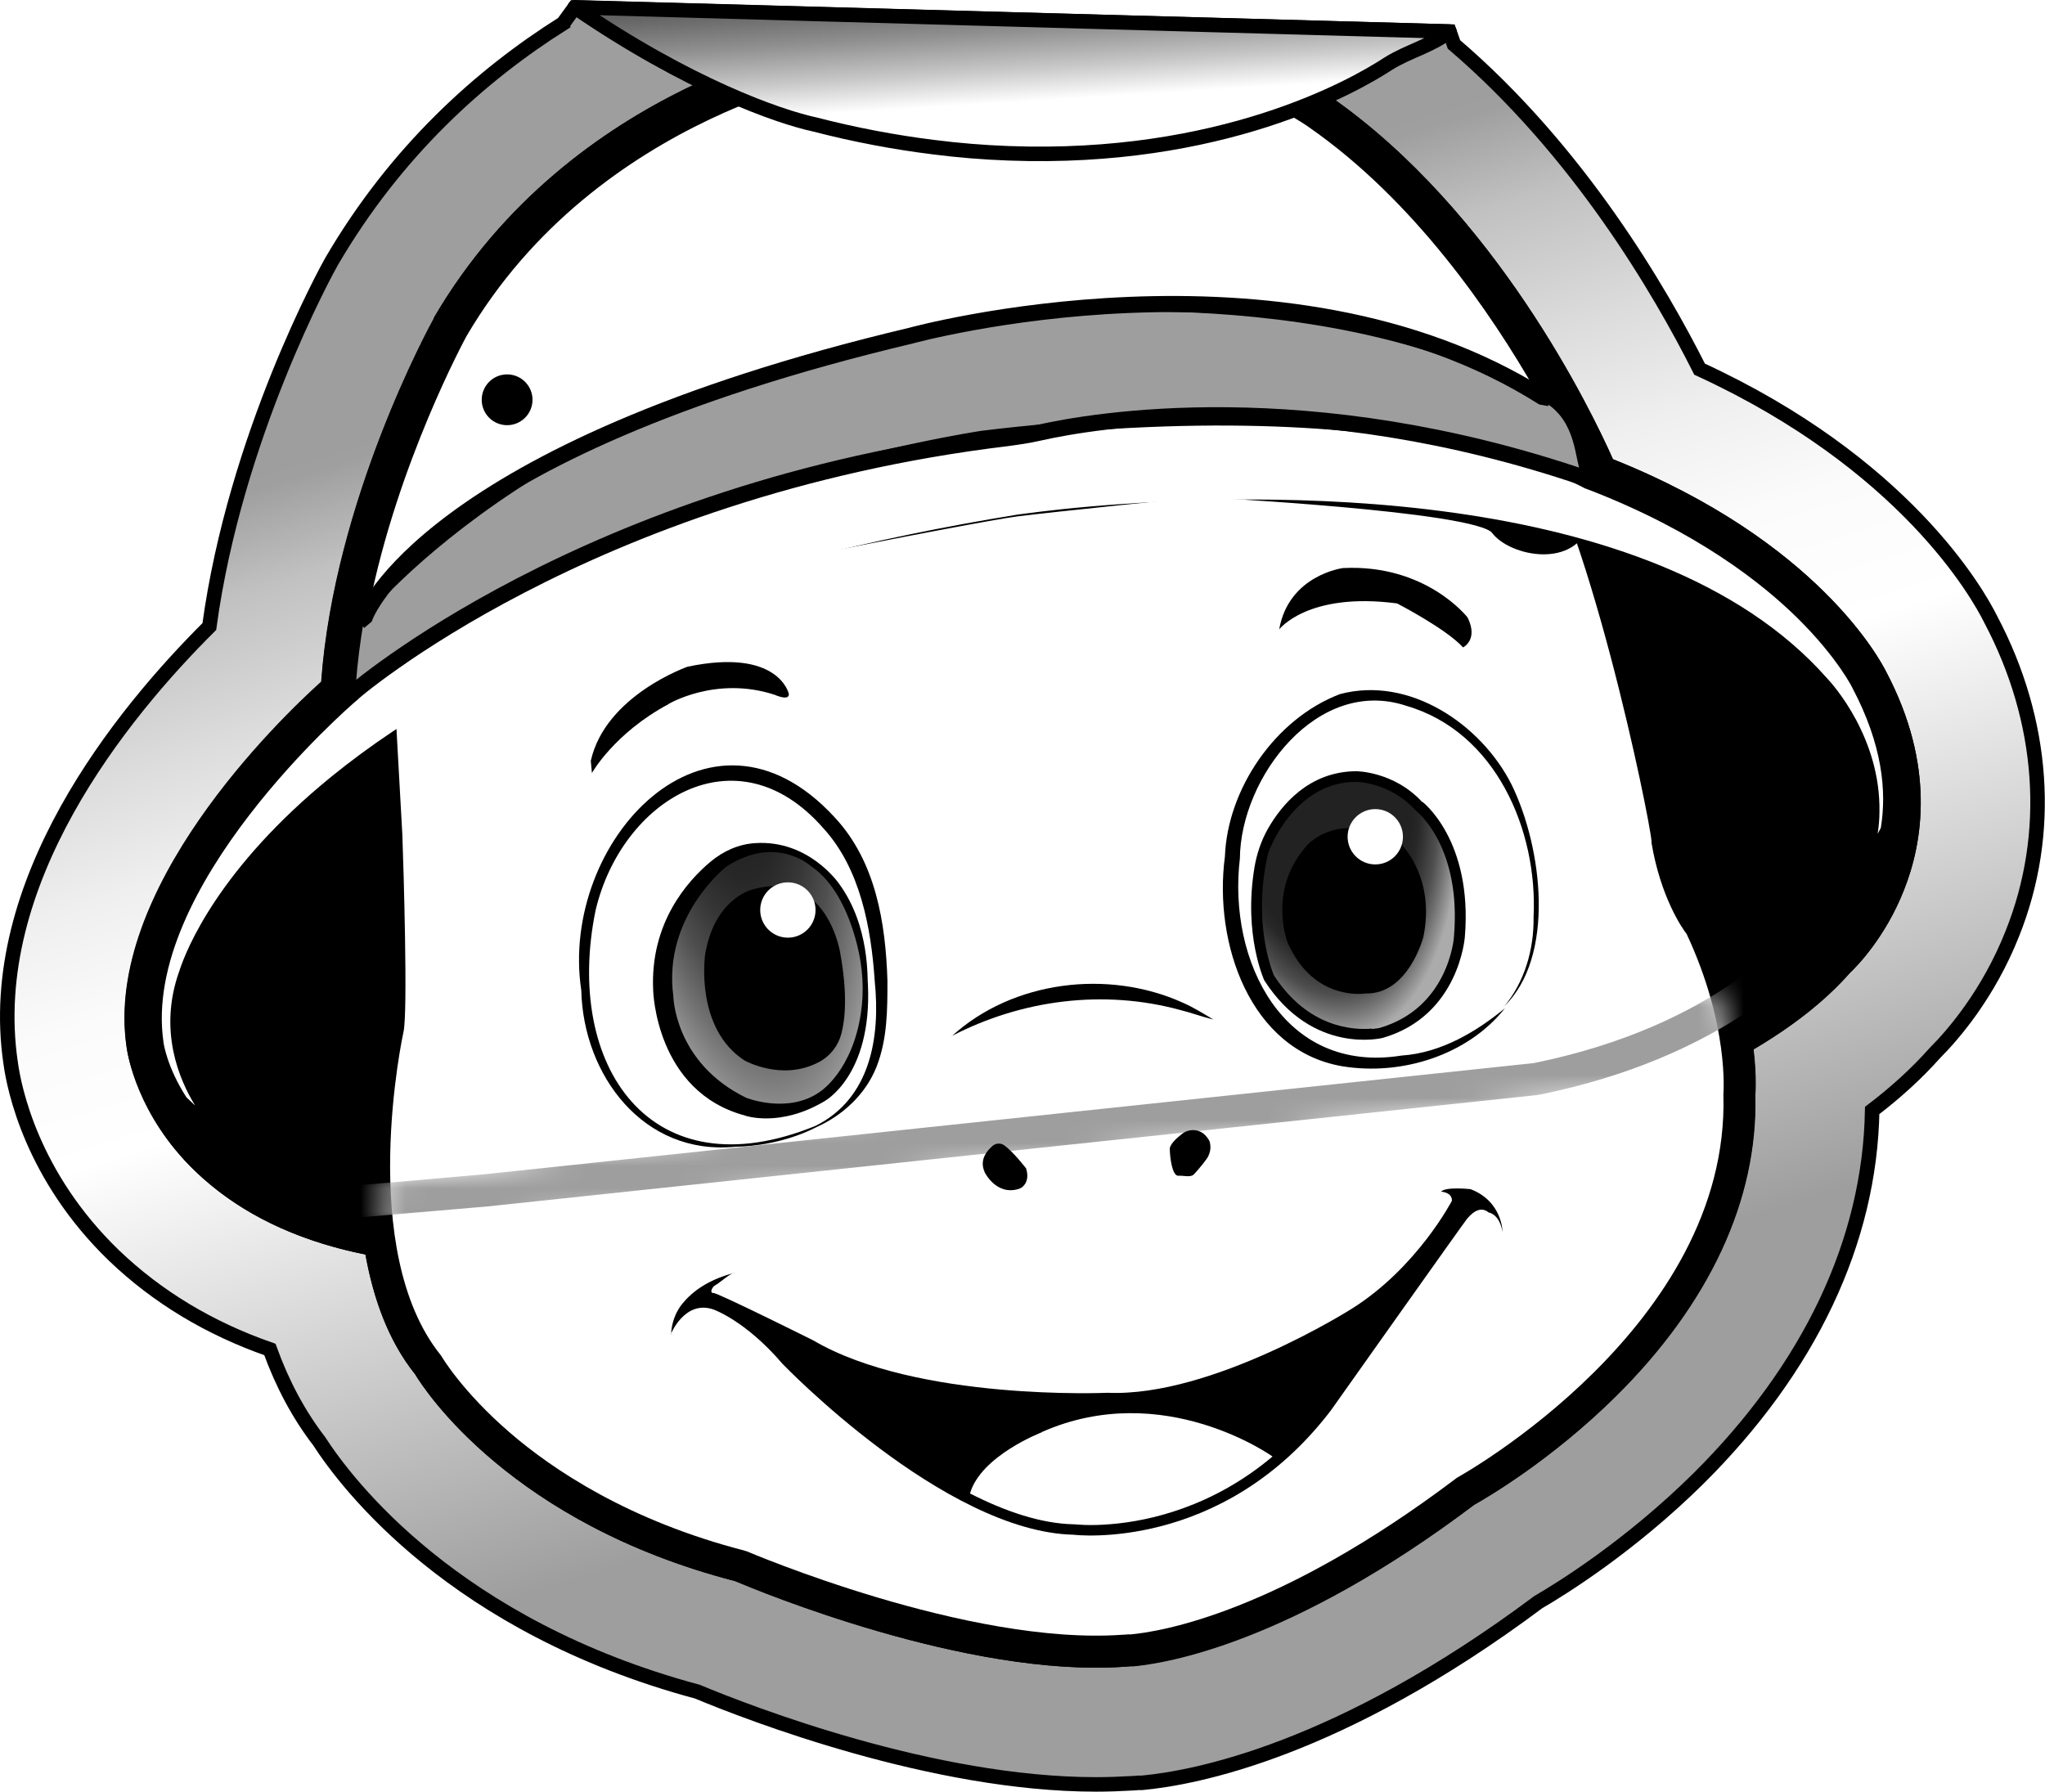 <?xml version="1.0" encoding="UTF-8"?>
<svg id="Capa_2" data-name="Capa 2" xmlns="http://www.w3.org/2000/svg" xmlns:xlink="http://www.w3.org/1999/xlink" viewBox="0 0 90.17 79.02">
  <defs>
    <style>
      .cls-1 {
        mask: url(#mask);
      }

      .cls-2, .cls-3, .cls-4, .cls-5 {
        stroke: #000;
      }

      .cls-2, .cls-4, .cls-5, .cls-6 {
        stroke-miterlimit: 10;
      }

      .cls-2, .cls-6 {
        stroke-width: .24px;
      }

      .cls-7 {
        filter: url(#luminosity-invert-noclip);
      }

      .cls-3 {
        fill: url(#Degradado_sin_nombre_146);
        stroke-linejoin: round;
      }

      .cls-3, .cls-4 {
        stroke-width: .64px;
      }

      .cls-4 {
        fill: url(#Degradado_sin_nombre_66);
      }

      .cls-8 {
        fill: #fff;
      }

      .cls-9 {
        fill: url(#Degradado_sin_nombre_272);
      }

      .cls-10 {
        fill: url(#Degradado_sin_nombre_248);
      }

      .cls-5 {
        fill: none;
        stroke-width: .71px;
      }

      .cls-6 {
        fill: #9e9e9e;
        stroke: #9e9e9e;
      }
    </style>
    <linearGradient id="Degradado_sin_nombre_66" data-name="Degradado sin nombre 66" x1="30.21" y1="-8.29" x2="55.27" y2="72.89" gradientUnits="userSpaceOnUse">
      <stop offset=".26" stop-color="#9e9e9e"/>
      <stop offset=".27" stop-color="#9f9f9f"/>
      <stop offset=".32" stop-color="#c1c1c1"/>
      <stop offset=".39" stop-color="#dcdcdc"/>
      <stop offset=".45" stop-color="#efefef"/>
      <stop offset=".51" stop-color="#fbfbfb"/>
      <stop offset=".58" stop-color="#fff"/>
      <stop offset=".86" stop-color="#9e9e9e"/>
    </linearGradient>
    <radialGradient id="Degradado_sin_nombre_272" data-name="Degradado sin nombre 272" cx="32.37" cy="29.99" fx="32.37" fy="29.99" r="19.92" gradientTransform="translate(36.72 -2.47) rotate(80.94) scale(1 .34)" gradientUnits="userSpaceOnUse">
      <stop offset=".29" stop-color="#ababab" stop-opacity=".2"/>
      <stop offset=".39" stop-color="#ababab" stop-opacity=".23"/>
      <stop offset=".52" stop-color="#ababab" stop-opacity=".32"/>
      <stop offset=".66" stop-color="#ababab" stop-opacity=".46"/>
      <stop offset=".8" stop-color="#ababab" stop-opacity=".66"/>
      <stop offset=".96" stop-color="#ababab" stop-opacity=".92"/>
      <stop offset="1" stop-color="#ababab"/>
    </radialGradient>
    <radialGradient id="Degradado_sin_nombre_248" data-name="Degradado sin nombre 248" cx="58.26" cy="34.14" fx="58.26" fy="34.14" r="12.88" gradientTransform="translate(65.92 -27.14) rotate(81.41) scale(1 .5)" gradientUnits="userSpaceOnUse">
      <stop offset=".68" stop-color="#ababab" stop-opacity=".2"/>
      <stop offset=".73" stop-color="#ababab" stop-opacity=".23"/>
      <stop offset=".78" stop-color="#ababab" stop-opacity=".32"/>
      <stop offset=".85" stop-color="#ababab" stop-opacity=".46"/>
      <stop offset=".91" stop-color="#ababab" stop-opacity=".66"/>
      <stop offset=".98" stop-color="#ababab" stop-opacity=".92"/>
      <stop offset="1" stop-color="#ababab"/>
    </radialGradient>
    <filter id="luminosity-invert-noclip" x="7.39" y="21.91" width="75.6" height="32.6" color-interpolation-filters="sRGB" filterUnits="userSpaceOnUse">
      <feColorMatrix result="cm" values="-1 0 0 0 1 0 -1 0 0 1 0 0 -1 0 1 0 0 0 1 0"/>
      <feFlood flood-color="#fff" result="bg"/>
      <feBlend in="cm" in2="bg"/>
    </filter>
    <mask id="mask" x="7.39" y="21.91" width="75.6" height="32.6" maskUnits="userSpaceOnUse">
      <g class="cls-7">
        <path class="cls-8" d="M75.78,43.53l-59.08,8.62.2,2.36s59.51-6.96,59.52-7.02c.1-1.44-.64-3.96-.64-3.96Z"/>
      </g>
    </mask>
    <linearGradient id="Degradado_sin_nombre_146" data-name="Degradado sin nombre 146" x1="44.2" y1="-5.97" x2="44.85" y2="4.5" gradientUnits="userSpaceOnUse">
      <stop offset=".39" stop-color="#454545"/>
      <stop offset=".46" stop-color="#4e4e4e"/>
      <stop offset=".56" stop-color="#676767"/>
      <stop offset=".7" stop-color="#8f8f8f"/>
      <stop offset=".86" stop-color="#c7c7c7"/>
      <stop offset="1" stop-color="#fff"/>
    </linearGradient>
  </defs>
  <g id="Capa_1-2" data-name="Capa 1">
    <g>
      <path class="cls-4" d="M24.83,1.03c-3.62,2.28-7.36,5.62-10.21,10.5-.19.33-4.25,7.69-5.39,16.1C5.35,31.49-.71,38.93.47,46.88c.15,1.1.92,4.98,4.56,8.49,1.9,1.82,4.2,3.21,6.87,4.14.55,1.52,1.27,2.87,2.17,4.04,1.22,1.89,5.96,8.17,16.68,11.05,2.3.96,10.39,4.09,17.57,4.09.54,0,1.08-.02,1.6-.05.08,0,.17-.01.27-.02h.17c2.33-.22,8.67-1.4,17.47-7.97,1.05-.61,4.04-2.47,7.04-5.43,4.93-4.89,7.58-10.49,7.68-16.25,1.05-.8,1.97-1.64,2.77-2.54.78-.78,2.35-2.58,3.41-5.26,1.77-4.42,1.41-9.38-.95-13.85-.58-1.17-3.8-6.88-12.84-11.04-1.74-3.46-5.33-9.62-10.83-14.32l-.2-.57L25.34.33l-.51.7Z"/>
      <path d="M83.94,39.27c-.81,2.06-2.06,3.34-2.36,3.62-1.1,1.25-2.54,2.37-4.27,3.39.13,1.08.09,1.81.08,2.03.1,4.58-2.03,9.17-6.15,13.26-2.88,2.84-5.77,4.51-6.24,4.77-8.1,6.11-13.6,7-15.08,7.13-.17.01-.28.03-.34.03-6.94.49-16.2-3.37-17.17-3.78-9.84-2.54-13.67-8.38-14.11-9.12-1.19-1.48-1.84-3.35-2.19-5.28-3.1-.62-5.61-1.86-7.51-3.68-2.55-2.46-2.98-5.16-3.02-5.46-1.03-6.96,6.72-14.45,8.58-16.12.58-8.01,4.79-15.7,4.97-16.02v-.03C25.2,3.63,36.57,1.63,37.47,1.47c1.59-.35,3.17-.59,4.71-.72,10.24-.89,16.05,3.2,16.48,3.51,7.27,5.06,11.51,13.84,12.46,15.99,9.04,3.61,11.8,8.89,12.05,9.38,2.17,4.12,1.63,7.51.77,9.64Z"/>
      <path d="M49.92,73.48c-.17.01-.28.02-.33.02-6.94.49-16.2-3.36-17.17-3.77-9.84-2.55-13.67-8.39-14.11-9.12-4.17-5.25-1.91-15.33-1.88-15.43.1-.54.03-4.66-.09-8.33l-.48-8.57v-.1c.76-4.98,5.85-9,6.07-9.16l.09-.07,11.59-5.08c.17-.07,4.41-1.73,16.31-2.77.23-.02.46-.04.7-.06,12.41-1.02,17.16,6.1,17.65,6.91,3.05,3.92,5.7,17.23,5.95,18.99h0c.38,2.23,1.28,3.41,1.29,3.42l.07.09.05.1c1.94,4.12,1.81,7.27,1.77,7.77.11,4.59-2.02,9.17-6.15,13.26-2.88,2.85-5.76,4.51-6.24,4.78-8.1,6.11-13.59,7-15.09,7.13,0,0,0,0,0,0Z"/>
      <path d="M41.13,54.72c-8.21.71-14.65.82-15.33.83-.37.04-.72.08-1.07.11h0c-7.28.63-12.7-.72-16.12-4.01-2.55-2.46-2.98-5.15-3.02-5.46-1.02-6.97,6.73-14.44,8.58-16.12.59-8.01,4.78-15.7,4.96-16.03v-.02C25.21,3.63,36.56,1.62,37.47,1.48c1.58-.35,3.17-.59,4.71-.73,10.23-.89,16.04,3.2,16.48,3.51,7.27,5.06,11.5,13.84,12.46,15.99,9.04,3.62,11.81,8.89,12.05,9.38,2.17,4.12,1.62,7.51.78,9.63-.82,2.07-2.07,3.35-2.37,3.63-6.52,7.44-25.58,10.54-40.45,11.83Z"/>
      <path class="cls-8" d="M49.79,72.07c-.16.01-.25.02-.26.02h-.03c-6.83.49-16.5-3.65-16.6-3.69h-.03s-.04-.02-.04-.02c-5.09-1.31-8.45-3.56-10.37-5.22-2.08-1.8-2.97-3.31-2.98-3.33l-.02-.03-.02-.03c-3.74-4.63-1.67-14.17-1.65-14.26.2-.82,0-7.4-.05-8.71l-.47-8.46c.65-4.18,4.99-7.78,5.47-8.18l11.4-5s4.24-1.65,15.89-2.66c.23-.02.46-.04.69-.06,6.26-.52,10.37,1.22,12.72,2.76,2.54,1.67,3.63,3.49,3.64,3.51l.02.03.02.03c2.82,3.55,5.64,17.38,5.7,18.33v.05s0,.02,0,.02c.4,2.38,1.34,3.75,1.55,4.02,1.88,4.02,1.62,7.02,1.62,7.05v.03s0,.03,0,.03c.28,10.19-11.6,16.78-11.72,16.85l-.03.02-.03.02c-7.83,5.92-13.01,6.77-14.41,6.89h0Z"/>
      <path d="M29.47,31.05s2.09-1.26,4.69-.41c0,0,.66.3.62-.05,0,0-.45-2.03-4.46-1.19,0,0-3.62,1.26-4.27,4.15l.05.54s.97-1.75,3.38-3.04Z"/>
      <path d="M56.39,27.77s1.25-1.68,5.21-1.16c0,0,2.17,1.12,2.91,1.94,0,0,.69-.33.2-1.32,0,0-1.82-2.36-5.49-2.18,0,0-2.4.3-2.82,2.72Z"/>
      <g>
        <path class="cls-8" d="M36,49.67c1.34-.68,2.6-1.92,2.82-4.17,0,0,.63-6.28-2.27-9.23,0,0-1.39-1.72-3.57-2.13-1.12-.21-2.27.05-3.23.66-1.45.91-3.65,2.91-3.89,6.66,0,0-.48,4.3,1.47,6.83,0,0,2.09,2.58,5.09,2.21,0,0,1.86.05,3.58-.82"/>
        <path d="M35.98,49.64c2.41-1.22,2.84-3.91,2.59-6.37-.16-2.37-.64-4.97-2.27-6.75-3.84-4.39-8.9-1.23-10.04,3.63-1.4,6.85,2.42,12.49,9.72,9.49.04-.02.07.04.03.06-1.09.56-2.4.85-3.59.87-4.04.4-6.7-3.14-6.79-6.9-.99-6.57,5.61-13.66,11.16-7.64,1.83,1.95,2.26,4.68,2.34,7.22,0,1.25,0,2.57-.48,3.79-.48,1.22-1.5,2.15-2.64,2.66-.04.02-.07-.04-.03-.06h0Z"/>
      </g>
      <path d="M32.86,49.2s1.52.53,3.48-.63c0,0,2.11-1.11,1.93-5.14-.04-.21.11-2.59-1.29-4.48,0,0-1.32-1.92-3.67-1.77-.73.04-1.42.35-1.98.82-1.04.87-2.67,2.72-2.53,5.67,0,0,.1,4.48,4.07,5.53Z"/>
      <path class="cls-9" d="M32.9,48.41s1.87.75,3.29-.29c0,0,1.39-.91,1.77-3.44.15-1.01.08-2.03-.17-3.02-.29-1.15-.88-2.69-2.04-3.47,0,0-1.55-1.41-3.74.04,0,0-2.79,2.19-2.32,5.7,0,0,.04,2.93,3.21,4.48Z"/>
      <path d="M31.08,42.22s-.41,3.14,1.74,4.54c0,0,1.65.94,3.28.08.5-.26.86-.72,1-1.26.17-.66.27-1.77-.05-3.54,0,0-.56-3.76-3.89-2.81,0,0-1.72.41-2.09,3Z"/>
      <circle class="cls-8" cx="34.74" cy="40.13" r="1.22"/>
      <g>
        <path class="cls-8" d="M66.32,44.43c.79-.92,1.37-2.21,1.38-3.99,0,0,.5-5.97-3.88-8.7,0,0-3.03-2.13-5.65-.44,0,0-3.7,2.16-3.84,6.51,0,0-.69,5.44,2.59,7.8,0,0,1.59,1.8,5.35,1.08,0,0,2.44-.37,4.05-2.26"/>
        <path d="M66.3,44.41c.93-1.1,1.34-2.55,1.32-3.97.19-3.84-1.68-8.17-5.6-9.31-3.92-1.32-7.32,3.15-7.35,6.73-.54,4.5,1.91,9.52,7.12,8.69,1.8-.12,3.36-1.1,4.57-2.09-1.65,2.08-4.57,2.99-7.18,2.56-4.06-.7-5.68-5.42-5.17-9.25.11-2.95,2.19-6.06,5.07-7.16,3.06-.82,6.23,1.33,7.57,3.99,1.37,2.8,1.94,7.62-.35,9.8h0Z"/>
      </g>
      <path d="M62.72,35.36s2.22,1.69,1.87,5.95c0,0-.24,3.48-3.62,4.46,0,0-3.08.79-5.22-2.53,0,0-.93-1.99-.44-4.97.1-.61.3-1.2.6-1.73.59-1.03,1.8-2.52,3.89-2.53,0,0,1.66,0,2.91,1.36Z"/>
      <path class="cls-10" d="M60.49,45.36c-.8.07-2.81-.02-4.32-2.35-.1-.25-.93-2.33-.28-5.27.02-.1.05-.19.09-.28.26-.63,1.31-2.78,3.52-2.97.1,0,.2-.01.31-.01.01,0,1.47.02,2.56,1.21l.03.03.03.03c.08.06,2.01,1.61,1.68,5.54,0,.13-.27,3.17-3.28,4.04t0,0s-.14.03-.35.05Z"/>
      <path d="M61.9,37.37s1.38,1.44.86,3.95c0,0-.66,2.54-2.55,2.49,0,0-2.29.39-3.44-2.26,0,0-.85-2.18.71-4.09,0,0,.77-1.2,2.72-.9,0,0,1.28.19,1.7.8Z"/>
      <path d="M29.57,58.85s.61-1.53,1.87-1.11c0,0,1.42.48,3.06,2.4,0,0,7.11,7.41,12.84,7.54,0,0,6.54.81,11.34-5.48,0,0,5.82-8.22,5.99-8.43s.57-.64.97-.3c0,0,.47.05.61.85,0,0,0-1.34-1.41-1.88,0,0-1.1-.12-1.3.11,0,0,.49.02.48.4,0,0-1.53,2.95-4.41,4.76,0,0-6.16,3.91-10.77,3.71,0,0-8.4.38-12.98-2.31,0,0-4.21-2.1-4.4-2.09s-.06-.28.09-.35.64-.52.83-.54-1.33.21-2.23,1.29c0,0-.52.51-.56,1.42Z"/>
      <path class="cls-8" d="M45.94,63.15c5.36-2.37,10.17,1.08,10.17,1.08-2.66,2.24-5.45,2.84-7.09,2.98-.99.09-1.62.01-1.63.01h-.02s-.02,0-.02,0c-1.47-.03-3.05-.58-4.58-1.36.48-1.67,3.17-2.7,3.17-2.7Z"/>
      <circle class="cls-8" cx="60.64" cy="36.9" r="1.22"/>
      <path class="cls-2" d="M21.6,19.41l-4.42,7.01-.56,3.53s.38,2.11,1.51.47,6.15-2.83,7.33-3.6c1.18-.77,17.73-3.96,19.34-4.16,1.61-.21,8.08-.86,8.08-.86,0,0,12.25.62,13,1.62s3.56,1.56,4.12-.44-3.15-6.23-3.63-7.13-5.12-4.16-5.12-4.16l-8.98-.91-11.82,1.02-7.5,2.06-11.35,5.54Z"/>
      <path class="cls-8" d="M16.27,26.78c1.25-6.36,4.26-11.88,4.29-11.94C26.35,4.94,37.65,3.12,37.76,3.1h.03c1.53-.34,3.05-.58,4.54-.71,9.77-.85,15.32,3.17,15.37,3.21,4.64,3.22,8.04,8.18,10.03,11.67,0,0-10.61-6.17-25.69-3.12,0,0-17.26,2.57-25.77,12.64Z"/>
      <path class="cls-8" d="M8.59,48.73c-.68-1.11-1.62-3.28-.69-5.89.32-1,1.77-4.57,6.71-8.59,6.78-5.51,16.97-9.4,30.27-11.56.06,0,1.27-.19,3.26-.36,7.19-.62,24.73-1.13,32.41,7.57.27.28,2.38,2.64,2.32,5.91,0,.32-.03.64-.08.96l.14-.26c.27-1.63.06-3.68-1.24-6.15,0-.01-.65-1.33-2.39-3.06-1.61-1.6-4.52-3.88-9.24-5.7l-.19-.07s-8.12-4.79-28.96-1.76c0,0-17.11,2.88-25.15,11.09l-.15.13c-.09.08-9.41,8.12-8.4,14.98,0,.02.15,1.09,1.01,2.42l.36.34Z"/>
      <path class="cls-6" d="M68.06,17.85c1.33.79,1.26,2.42,1.52,3.01,0,0-9.17-4.09-26.33-1.98,0,0-17.47,2.6-27.44,11.3.07-.94.19-1.87.35-2.79,0,0,8.51-10.79,27.96-13.22,0,0,14.44-1.95,23.94,3.68Z"/>
      <g class="cls-1">
        <path class="cls-6" d="M15.57,53.59l-.2-.06c-.18-.05-4.39-1.24-6.28-4.1-.41-.5-2.41-3.17-1.19-6.59.32-1,1.77-4.57,6.71-8.59,6.78-5.51,16.97-9.4,30.27-11.56.06,0,1.27-.19,3.26-.36,7.19-.62,24.73-1.13,32.41,7.57.27.28,2.38,2.64,2.32,5.91-.04,2.23-1.06,4.33-3.03,6.24-.51.62-3.99,4.48-11.95,6.1h-.05s-.06.02-.06.02c-4.71.5-45.99,4.88-46.27,4.91l-5.94.51ZM10.03,48.73c1.65,2.57,5.65,3.67,5.65,3.67,0,0,5.46-.47,5.73-.5s46.24-4.9,46.24-4.9c8.16-1.66,11.32-5.75,11.32-5.75,5.69-5.44.71-10.56.71-10.56-9.35-10.62-34.62-6.84-34.62-6.84C13.11,29.04,9.11,42.94,9,43.23c-1.11,3.1,1.03,5.5,1.03,5.5Z"/>
      </g>
      <path d="M41.96,45.7c2.69-2.46,6.91-2.97,10.2-1.48.47.21.91.48,1.34.74-.5-.12-.97-.3-1.46-.42-3.37-.92-6.98-.46-10.08,1.15h0Z"/>
      <path d="M43.41,51.68s.5,1.06,1.51.75c.05-.02.1-.04.14-.07.13-.1.34-.35.18-.84,0,0-.56-.73-.97-1.02-.15-.1-.35-.09-.49.02-.24.2-.61.61-.37,1.15Z"/>
      <path d="M53.15,50.07c-.27-.29-.73-.31-1.04-.06-.27.21-.53.47-.53.65,0,.34.1,1.21.38,1.19.22-.02.53.09.68-.06s.59-.68.64-.81.13-.29.07-.59c-.02-.1-.1-.21-.2-.32Z"/>
      <path class="cls-5" d="M15.48,30.62s10.35-9.06,28.93-11.3c.46-.06.92-.13,1.37-.23,2.38-.54,11.88-2.2,24.16,2.01"/>
      <path class="cls-5" d="M68.33,17.56l-.33-.06c-11.43-7.21-27.83-2.7-27.83-2.7-21.48,5.1-24.08,12.4-24.08,12.4l-.26.22"/>
      <circle class="cls-2" cx="22.36" cy="17.63" r="1"/>
      <path class="cls-3" d="M63.91,1.39c-.81.64-1.81.86-2.7,1.42-1.56,1.02-7.38,4.3-16.74,3.95-1.09-.04-2.21-.13-3.3-.27-1.7-.21-3.46-.54-5.24-1-1.58-.34-5.56-1.72-10.59-5.17l38.57,1.07Z"/>
    </g>
  </g>
</svg>